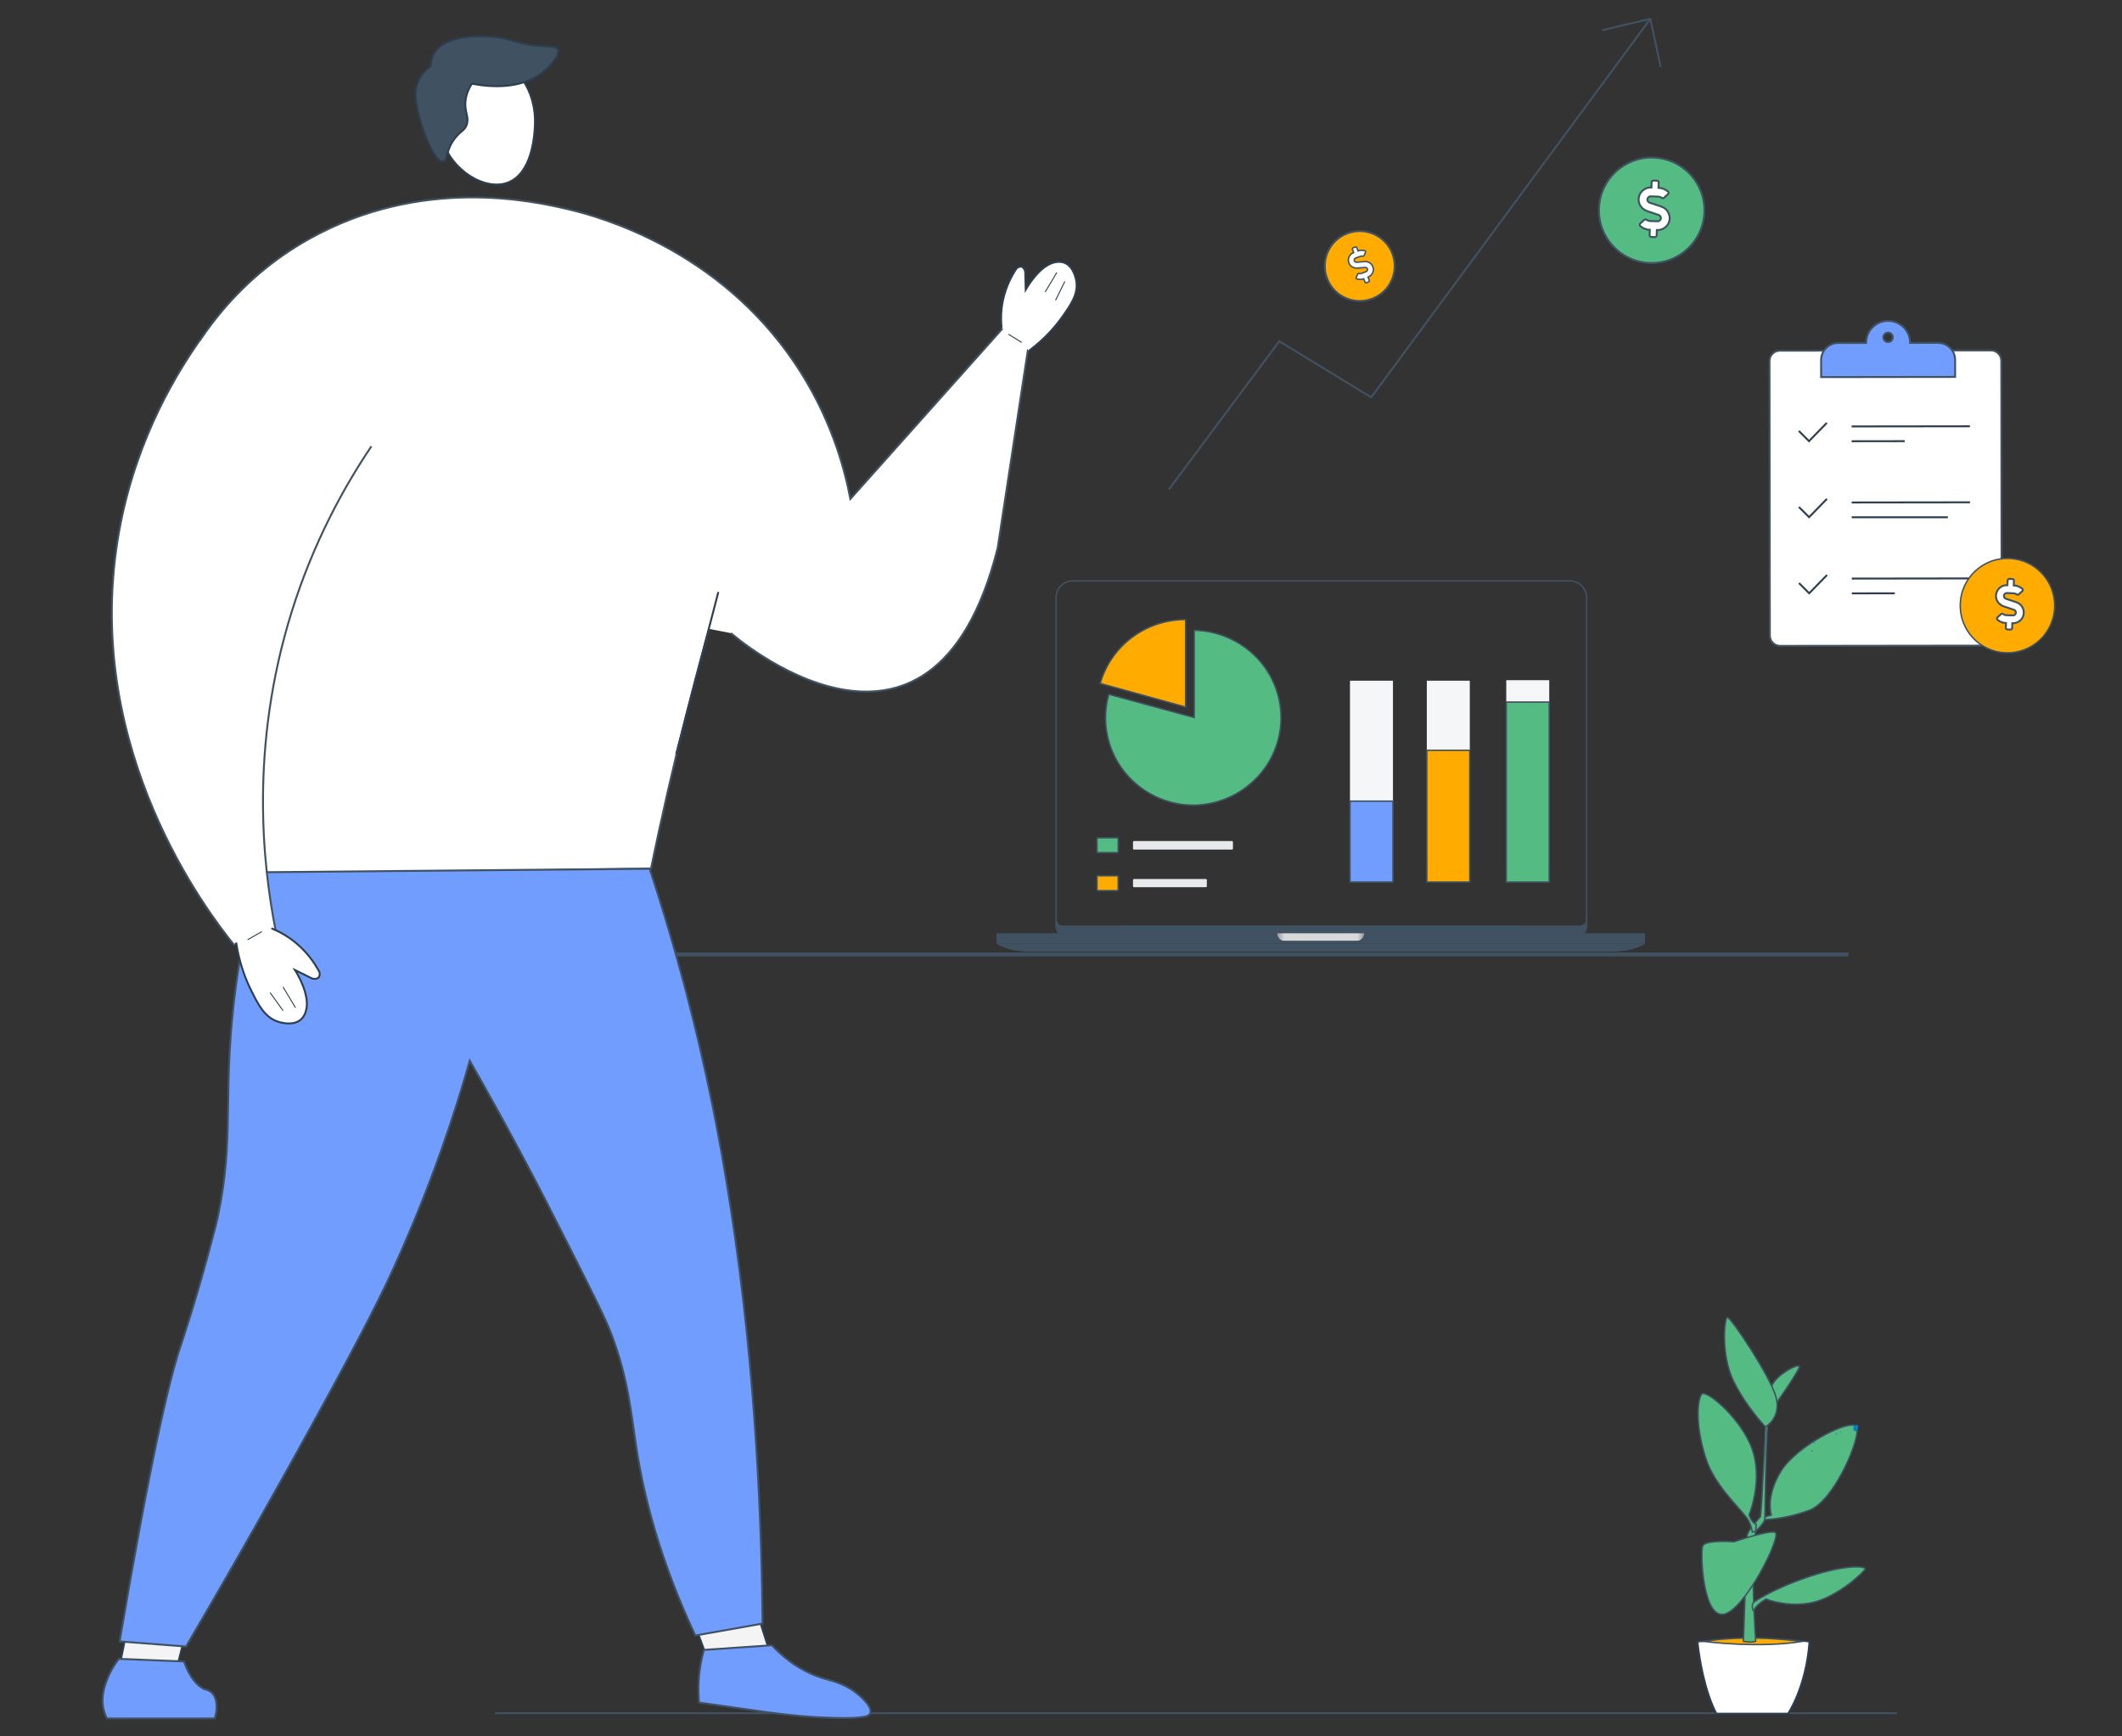 <?xml version="1.0" encoding="utf-8"?>
<!-- Generator: Adobe Illustrator 25.4.1, SVG Export Plug-In . SVG Version: 6.00 Build 0)  -->
<svg version="1.1" id="Layer_1" xmlns="http://www.w3.org/2000/svg" xmlns:xlink="http://www.w3.org/1999/xlink" x="0px" y="0px"
	 viewBox="0 0 1100 900" style="enable-background:new 0 0 1100 900;" xml:space="preserve">
<rect x="0" y="0" width="1100" height="900" fill="#333333" stroke="none"/>
<style type="text/css">
	.st0{fill:none;stroke:#405261;stroke-miterlimit:10;}
	.st1{fill:none;stroke:#405261;stroke-width:2;stroke-miterlimit:10;}
	.st2{fill:#F4F4F4;stroke:#2C3E50;stroke-miterlimit:10;}
	.st3{fill:#FFFFFF;stroke:#2C3E50;stroke-miterlimit:10;}
	.st4{fill:#405261;stroke:#2C3E50;stroke-miterlimit:10;}
	.st5{fill:#FFFFFF;stroke:#405261;stroke-miterlimit:10;}
	.st6{fill:none;stroke:#2C3E50;stroke-miterlimit:10;}
	.st7{fill:#719EFE;stroke:#405261;stroke-miterlimit:10;}
	.st8{fill:none;stroke:#2C3E50;stroke-width:0.5;stroke-miterlimit:10;}
	.st9{fill:#405261;}
	.st10{fill:url(#SVGID_1_);}
	.st11{fill:#F5F6F7;}
	.st12{fill:#719EFE;stroke:#405261;stroke-width:0.75;stroke-miterlimit:10;}
	.st13{fill:#FFAB00;stroke:#405261;stroke-width:0.75;stroke-miterlimit:10;}
	.st14{fill:#54BB83;stroke:#405261;stroke-width:0.75;stroke-miterlimit:10;}
	.st15{fill:#E8E9ED;}
	.st16{fill:#54BB83;stroke:#405261;stroke-miterlimit:10;}
	.st17{fill:#FFAB00;stroke:#405261;stroke-miterlimit:10;}
	.st18{fill:#FFFFFF;stroke:#405261;stroke-width:0.75;stroke-miterlimit:10;}
	.st19{fill:#047FC4;}
</style>
<line class="st0" x1="256.59" y1="887.99" x2="983.35" y2="887.99"/>
<line class="st1" x1="329.15" y1="494.7" x2="958.22" y2="494.7"/>
<g>
	<g>
		<path class="st2" d="M368.03,863.28c-2.73-7.33-5.47-14.65-8.2-21.98c10.25-3.82,20.51-7.65,30.76-11.47
			c2.74,8.61,5.48,17.22,8.22,25.82C388.55,858.2,378.29,860.74,368.03,863.28z"/>
		<path class="st2" d="M90.59,868.99c1.9-7.59,3.79-15.17,5.69-22.76c-9.76-2.5-19.52-4.99-29.28-7.49
			c-1.79,8.85-3.58,17.71-5.37,26.56C71.28,866.53,80.94,867.76,90.59,868.99z"/>
		<g>
			<g>
				<g>
					<path class="st3" d="M227.94,62.44c-0.74,17.93,14.97,32.54,28.6,33.19c13.63,0.65,20.02-12.91,20.76-30.83
						c0.74-17.93-9.71-32.98-23.34-33.63C240.33,30.51,228.68,44.51,227.94,62.44z"/>
					<path class="st4" d="M244.6,43.38c-2.62,4.11-3.26,7.53-3.38,9.84c-0.26,5.27,2.13,7.71,0.62,11.67
						c-1.01,2.65-2.52,2.72-5.24,5.84c-5.77,6.61-4.3,12.38-6.78,12.9c-4.34,0.91-11.46-16.28-13.86-29.18
						c-0.66-3.54-1.09-7.44,0.57-11.72c1.75-4.5,4.98-7.23,6.82-8.55c0.03-1.65,0.32-4.05,1.65-6.42
						c5.78-10.25,25.11-9.03,29.08-8.78c11.5,0.72,11.51,3.52,25.02,4.75c6.24,0.57,9.17,0.11,10.06,1.93
						c1.49,3.05-4.46,9.08-7.86,11.8C270.01,46.48,254.09,45.17,244.6,43.38z"/>
					<path class="st5" d="M392.73,243.77c-13.1,39.5-25.63,81.8-37.01,126.79c-6.9,27.29-12.95,53.86-18.25,79.63
						c-66.69,1.06-133.37,2.13-200.06,3.19c-1.92-4.33-3.84-9.45-5.43-15.3c0,0-2.5-9.18-3.41-19.31
						c-0.66-7.32,4.56-79.56,15.7-178.31"/>
					<path class="st5" d="M378.92,328.18c0,0,104.08,91.82,138.26-44.18c5.38-35.24,10.76-70.49,16.14-105.73
						c-4.2-3.05-8.41-6.1-12.61-9.15c-26.63,29.82-53.26,59.65-79.89,89.47c-3.14-16.42-10.35-42.91-28.7-70.19
						c-39.9-59.31-101.27-76.04-116.9-79.78c-18.71-4.48-76.67-17.4-134.97,15.2C81.36,167.96,71.38,258.6,70.5,267.9"/>
				</g>
				<path class="st6" d="M372.38,306.84c-7.29,28.02-14.58,56.04-21.87,84.06"/>
			</g>
			<path class="st7" d="M134.18,452.11c-4.62,16.96-9.86,40.09-13.02,67.93c-5.56,49.12,0.26,69.95-8.16,110.24
				c-0.85,4.07-2.88,11.58-4.9,19.09c-7.14,26.57-13.57,45.53-14.75,49.11c-5.66,17.11-15.02,56.4-31.34,152.3
				c11.48,0.88,22.95,1.77,34.43,2.65c27.91-47.53,50.22-87.42,66.22-116.54c27.93-50.85,36.18-68.19,41.71-80.35
				c19.78-43.56,31.88-81.08,39.15-106.74c8.49,14.86,16.98,30.17,25.42,45.92c10.31,19.24,17.51,33.46,25.16,48.58
				c13.2,26.11,19.87,39.33,22.84,47.25c8.99,23.95,10,40.04,13.05,59.5c3.66,23.38,11.56,56.46,30.44,96.66
				c11.62-2.06,23.25-4.12,34.87-6.18c-0.41-47.14-3.01-129.01-16.53-215.42c-2.97-19.01-8.6-54.36-20.12-100.33
				c-7.57-30.19-15.38-55.76-21.9-75.5C269.22,450.88,201.7,451.49,134.18,452.11z"/>
			<path class="st5" d="M103.29,176.76C88.36,198.13,68.48,233.22,60.96,280c-17.6,109.62,47.18,193.4,60.31,209.71
				c7.18-2.63,14.36-5.25,21.53-7.88c-6.49-33.16-13.57-94.5,8.45-164.86c11.35-36.26,27.28-64.89,41.27-85.64"/>
		</g>
		<g>
			<path class="st7" d="M112.19,886.58c-0.21,2.37-0.95,4.12-0.95,4.12H55.41c-0.36-0.68-0.66-1.36-0.92-2.04
				c-0.18-0.48-0.42-1.2-0.65-2.08c-1.82-7.04,0.46-13.01,1.93-16.7c1.02-2.56,2.77-6.14,5.83-10.06
				c11.26,0.45,22.51,0.89,33.77,1.34c3.23,9.13,7.26,12.74,10.46,14.31C106.63,875.87,113.11,876.07,112.19,886.58z"/>
		</g>
		<path class="st7" d="M362.18,870.87c-0.27,4.28-0.14,8.18,0.19,11.61c7.1,1.01,14.24,2.02,20.52,2.91
			c14.35,2.03,13.8,1.97,15.34,2.18c12.07,1.59,22.67,2.56,33.75,2.86c16.47,0.44,18.44-1.03,19.05-2.23
			c1.85-3.67-6.35-10.11-7.24-10.8c-6.4-5.02-12.76-6.19-17.72-7.73c-6.79-2.11-16.14-6.53-25.95-16.91
			c-11.74,0.8-23.48,1.6-35.23,2.41C363.65,859.51,362.56,864.81,362.18,870.87z"/>
	</g>
	<g>
		<path class="st3" d="M140.69,481.16c2.86,1.16,6.16,2.8,9.55,5.17c8.29,5.79,12.95,12.97,15.36,17.52c0,0,1.16,4.31-3.69,3.38
			l-9-4.46c1.14,1.81,8.61,13.97,5.36,22.19c-0.31,0.78-0.94,2.32-2.45,3.58c-4.21,3.51-10.93,1.28-11.82,0.98
			c-6.81-2.26-10.13-8.74-13.89-16.34c-2.6-5.26-6-13.55-7.69-24.64"/>
		<line class="st8" x1="140.01" y1="514.49" x2="146.74" y2="523.85"/>
		<line class="st8" x1="146.72" y1="511.56" x2="153.15" y2="522.27"/>
		<line class="st8" x1="135.75" y1="482.83" x2="128.35" y2="487.1"/>
	</g>
	<g>
		<path class="st3" d="M519.2,169.88c-0.31-2.89-0.41-6.36,0.05-10.24c1.13-9.47,5.02-16.52,7.73-20.55c0,0,3.07-2.88,4.45,1.56
			l0.29,9.46c1-1.75,7.78-13.37,16.06-14.32c0.78-0.09,2.35-0.25,4.07,0.44c4.79,1.93,5.92,8.52,6.07,9.39
			c1.15,6.66-2.76,12.3-7.4,18.81c-3.21,4.5-8.6,11.01-17.06,17.34"/>
		<line class="st8" x1="547.19" y1="155.63" x2="551.98" y2="145.87"/>
		<line class="st8" x1="541.78" y1="151.36" x2="547.82" y2="141.25"/>
		<line class="st8" x1="522.78" y1="173.25" x2="529.62" y2="177.49"/>
	</g>
</g>
<g>
	<g>
		<path class="st9" d="M813.8,300.7H556.12c-4.99,0-9.04,4.06-9.04,9.04v170.12c0,3.53,2.87,6.41,6.41,6.41h262.95
			c3.53,0,6.41-2.87,6.41-6.41V309.74C822.84,304.75,818.78,300.7,813.8,300.7z M822.09,479.86c0,3.11-2.54,5.65-5.65,5.65H553.48
			c-3.11,0-5.65-2.54-5.65-5.65V309.74c0-4.56,3.73-8.29,8.29-8.29H813.8c4.56,0,8.29,3.73,8.29,8.29V479.86z"/>
		<path class="st9" d="M819.05,479.72H550.87c-1.67,0-3.04-1.37-3.04-3.04v3.18c0,3.11,2.54,5.65,5.65,5.65h262.95
			c3.11,0,5.65-2.54,5.65-5.65v-3.18C822.09,478.35,820.72,479.72,819.05,479.72z"/>
		<rect x="581.23" y="479.8" class="st9" width="207.46" height="3.93"/>
		<rect x="516.6" y="483.73" class="st9" width="336.11" height="5.38"/>
		<linearGradient id="SVGID_1_" gradientUnits="userSpaceOnUse" x1="662.109" y1="485.652" x2="707.207" y2="485.652">
			<stop  offset="0" style="stop-color:#95969B"/>
			<stop  offset="0.079" style="stop-color:#D8D9DB"/>
			<stop  offset="0.545" style="stop-color:#D7D8DB"/>
			<stop  offset="0.921" style="stop-color:#D8D9DB"/>
			<stop  offset="1" style="stop-color:#95969B"/>
		</linearGradient>
		<path class="st10" d="M704.13,487.57h-19.47h-19.68c0,0-1.26-0.2-2.14-1.5c-0.85-1.25-0.73-2.34-0.73-2.34h22.55h22.55
			c0,0-0.17,1.59-1.04,2.57C705.22,487.38,704.13,487.57,704.13,487.57z"/>
		<path class="st9" d="M516.6,489.1c0,0,1.86,1.53,7.11,3.04c4.37,1.26,11.87,1.15,11.87,1.15h298.14c0,0,7.5,0.11,11.87-1.15
			c5.25-1.51,7.11-3.04,7.11-3.04H516.6z"/>
	</g>
</g>
<g>
	<g>
		<rect x="699.8" y="352.82" class="st11" width="22.28" height="104.37"/>
		<rect x="739.63" y="352.82" class="st11" width="22.28" height="104.37"/>
		<rect x="780.81" y="352.55" class="st11" width="22.28" height="104.64"/>
	</g>
	<g>
		<rect x="699.8" y="415.25" class="st12" width="22.28" height="41.94"/>
		<rect x="739.63" y="388.9" class="st13" width="22.28" height="68.28"/>
		<rect x="780.81" y="363.89" class="st14" width="22.28" height="93.3"/>
	</g>
</g>
<g>
	<g>
		<g>
			<path class="st14" d="M619.07,326.68v45.23l-44.31-12.05c-1.09,3.87-1.68,7.94-1.68,12.15c0,25.04,20.5,45.34,45.8,45.34
				c0.06,0,0.12,0,0.19,0v0c24.93-0.53,44.98-20.62,44.98-45.34C664.05,347.3,644,327.22,619.07,326.68z"/>
		</g>
		<g>
			<path class="st13" d="M570.31,354.26l44.29,12.23v-45.36l0,0C593.5,321.12,575.73,335.15,570.31,354.26z"/>
		</g>
	</g>
	<path class="st14" d="M579.16,441.93h-10.01c-0.28,0-0.5-0.22-0.5-0.5v-6.67c0-0.28,0.22-0.5,0.5-0.5h10.01
		c0.28,0,0.5,0.22,0.5,0.5v6.67C579.66,441.71,579.44,441.93,579.16,441.93z"/>
	<path class="st15" d="M638.64,440.35h-50.81c-0.28,0-0.5-0.22-0.5-0.5v-3.42c0-0.28,0.22-0.5,0.5-0.5h50.81
		c0.28,0,0.5,0.22,0.5,0.5v3.42C639.14,440.13,638.92,440.35,638.64,440.35z"/>
	<path class="st13" d="M579.16,461.61h-10.01c-0.28,0-0.5-0.22-0.5-0.5v-6.67c0-0.28,0.22-0.5,0.5-0.5h10.01
		c0.28,0,0.5,0.22,0.5,0.5v6.67C579.66,461.39,579.44,461.61,579.16,461.61z"/>
	<path class="st15" d="M625.1,459.86h-37.27c-0.28,0-0.5-0.22-0.5-0.5v-3.25c0-0.28,0.22-0.5,0.5-0.5h37.27c0.28,0,0.5,0.22,0.5,0.5
		v3.25C625.6,459.64,625.38,459.86,625.1,459.86z"/>
</g>
<g>
	<path class="st0" d="M605.92,253.68c19.08-25.61,38.16-51.21,57.24-76.82c15.88,9.7,31.77,19.39,47.65,29.09
		c48.02-65.1,96.04-130.2,144.06-195.31"/>
</g>
<g>
	<g>
		
			<ellipse transform="matrix(0.038 -0.999 0.999 0.038 714.967 960.403)" class="st16" cx="856.4" cy="108.79" rx="27.35" ry="27.35"/>
	</g>
	<path class="st5" d="M861.24,107.09l-6.1-2.04c-0.71-0.23-1.18-0.92-1.15-1.66c0.04-0.93,0.82-1.66,1.75-1.62l3.79,0.14
		c0.7,0.03,1.37,0.26,1.93,0.67c0.34,0.25,0.81,0.21,1.12-0.07l2.06-1.87c0.42-0.38,0.39-1.04-0.05-1.4
		c-1.36-1.15-3.08-1.83-4.87-1.9l0.1-2.74c0.02-0.5-0.38-0.93-0.88-0.95l-1.83-0.07c-0.5-0.02-0.93,0.38-0.95,0.88l-0.1,2.74
		l-0.14-0.01c-3.64-0.14-6.68,2.87-6.49,6.59c0.14,2.64,2.07,4.86,4.58,5.7l5.79,1.94c0.71,0.24,1.18,0.92,1.15,1.66
		c-0.04,0.93-0.82,1.66-1.75,1.62l-3.79-0.14c-0.7-0.03-1.37-0.26-1.93-0.67c-0.34-0.25-0.81-0.21-1.12,0.07l-2.06,1.87
		c-0.42,0.38-0.39,1.04,0.05,1.4c1.36,1.15,3.08,1.83,4.87,1.9l-0.1,2.74c-0.02,0.5,0.38,0.93,0.88,0.95l1.83,0.07
		c0.5,0.02,0.93-0.38,0.95-0.88l0.11-2.75c2.66,0.05,5.22-1.44,6.2-3.92C866.44,111.87,864.51,108.18,861.24,107.09L861.24,107.09z"
		/>
</g>
<g>
	<g>
		
			<ellipse transform="matrix(0.934 -0.357 0.357 0.934 -2.77 260.771)" class="st17" cx="704.93" cy="137.89" rx="18.13" ry="18.13"/>
	</g>
	<path class="st18" d="M707.45,135.59l-4.25,0.34c-0.49,0.04-0.96-0.25-1.13-0.71c-0.22-0.58,0.07-1.22,0.65-1.44l2.35-0.9
		c0.43-0.17,0.91-0.2,1.35-0.09c0.27,0.06,0.55-0.08,0.66-0.33l0.77-1.67c0.16-0.34-0.03-0.73-0.4-0.84
		c-1.13-0.35-2.35-0.31-3.47,0.11l-0.65-1.7c-0.12-0.31-0.47-0.47-0.78-0.35l-1.13,0.43c-0.31,0.12-0.47,0.47-0.35,0.78l0.65,1.7
		l-0.09,0.03c-2.25,0.86-3.33,3.49-2.24,5.71c0.77,1.57,2.53,2.43,4.27,2.29l4.03-0.32c0.49-0.04,0.96,0.25,1.13,0.71
		c0.22,0.58-0.07,1.22-0.65,1.44l-2.35,0.9c-0.43,0.17-0.91,0.2-1.35,0.09c-0.27-0.06-0.55,0.08-0.66,0.33l-0.77,1.67
		c-0.16,0.34,0.03,0.73,0.4,0.84c1.13,0.35,2.35,0.31,3.47-0.11l0.65,1.7c0.12,0.31,0.47,0.47,0.78,0.35l1.13-0.43
		c0.31-0.12,0.47-0.47,0.35-0.78l-0.65-1.71c1.64-0.66,2.81-2.23,2.76-4C711.86,137.16,709.73,135.41,707.45,135.59L707.45,135.59z"
		/>
</g>
<g>
	<g>
		<g>
			<path class="st5" d="M1032.27,334.64l-109.46,0.14c-2.96,0-5.36-2.39-5.36-5.35l-0.18-142.31c0-2.96,2.39-5.36,5.35-5.36
				l109.46-0.14c2.96,0,5.36,2.39,5.36,5.35l0.18,142.31C1037.63,332.24,1035.23,334.64,1032.27,334.64z"/>
			<g>
				<g>
					<path class="st7" d="M1004.64,177.7l-14.47,0.02c-0.01-6.31-5.13-11.42-11.44-11.41c-6.31,0.01-11.42,5.13-11.41,11.44
						l-14.47,0.02c-4.86,0.01-8.83,3.99-8.82,8.85l0.01,8.84l69.46-0.09l-0.01-8.84C1013.48,181.66,1009.5,177.69,1004.64,177.7z
						 M978.74,177.27c-1.35,0-2.44-1.09-2.44-2.43c0-1.35,1.09-2.44,2.43-2.44c1.35,0,2.44,1.09,2.44,2.43
						C981.18,176.18,980.09,177.27,978.74,177.27z"/>
				</g>
			</g>
		</g>
		<g>
			<path class="st6" d="M932.46,223.37l5.29,5.27c3.08-3.15,6.15-6.31,9.23-9.46"/>
			<line class="st6" x1="959.83" y1="221.03" x2="1021.15" y2="220.95"/>
			<line class="st6" x1="959.84" y1="228.7" x2="987.4" y2="228.66"/>
		</g>
		<g>
			<path class="st6" d="M932.51,262.78l5.29,5.27c3.08-3.15,6.15-6.31,9.23-9.46"/>
			<line class="st6" x1="959.88" y1="260.44" x2="1021.2" y2="260.36"/>
			<path class="st6" d="M959.89,268.11c16.61,0,33.21,0.01,49.82,0.01"/>
		</g>
		<g>
			<path class="st6" d="M932.56,302.23l5.29,5.27c3.08-3.15,6.15-6.31,9.23-9.46"/>
			<line class="st6" x1="959.93" y1="299.89" x2="1021.25" y2="299.81"/>
			<path class="st6" d="M959.94,307.56c7.43-0.01,14.86-0.03,22.29-0.04"/>
		</g>
	</g>
	<g>
		<g>
			
				<ellipse transform="matrix(0.038 -0.999 0.999 0.038 687.703 1341.859)" class="st13" cx="1040.92" cy="313.68" rx="24.49" ry="24.49"/>
		</g>
		<path class="st5" d="M1045.26,312.16l-5.46-1.83c-0.63-0.21-1.05-0.82-1.03-1.49c0.03-0.83,0.73-1.48,1.57-1.45l3.39,0.13
			c0.62,0.02,1.23,0.24,1.73,0.6c0.3,0.22,0.73,0.19,1-0.06l1.85-1.67c0.38-0.34,0.35-0.93-0.04-1.26c-1.22-1.03-2.76-1.64-4.37-1.7
			l0.09-2.46c0.02-0.45-0.34-0.83-0.79-0.85l-1.64-0.06c-0.45-0.02-0.83,0.34-0.85,0.79l-0.09,2.46l-0.13,0
			c-3.26-0.12-5.98,2.57-5.81,5.9c0.12,2.37,1.85,4.35,4.1,5.11l5.18,1.73c0.63,0.21,1.05,0.82,1.03,1.49
			c-0.03,0.83-0.73,1.48-1.57,1.45l-3.39-0.13c-0.62-0.02-1.23-0.24-1.73-0.6c-0.3-0.22-0.73-0.19-1,0.06l-1.85,1.67
			c-0.38,0.34-0.35,0.93,0.04,1.26c1.22,1.03,2.76,1.64,4.37,1.7l-0.09,2.46c-0.02,0.45,0.34,0.83,0.79,0.85l1.64,0.06
			c0.45,0.02,0.83-0.34,0.85-0.79l0.09-2.47c2.39,0.05,4.67-1.29,5.55-3.51C1049.92,316.44,1048.19,313.14,1045.26,312.16
			L1045.26,312.16z"/>
	</g>
</g>
<polyline class="st0" points="830.52,15.66 855.51,9.75 860.84,34.62 "/>
<g>
	<g>
		<path class="st3" d="M938.03,850.81c-1.75,23.84-11.13,37.43-11.13,37.43h-37.21c-6.41-12.53-8.83-29.31-9.53-35.24l-0.08-0.69
			c-0.04-0.29-0.06-0.53-0.08-0.75l-0.06-0.67c-0.01-0.05-0.01-0.08-0.01-0.08C914.69,847.69,938.03,850.81,938.03,850.81z"/>
		<path class="st13" d="M883.42,850.81c0,0,28.09,3.62,50.72,0C934.14,850.81,906.91,846.8,883.42,850.81z"/>
		<path class="st14" d="M903.75,850.73c0,0,4,0.8,6.35,0c0,0-3.03-44.17,0-57.06c0,0,4-3.71,4.79-6.06c0,0,0.39-45.83,2.15-57.1
			l-1.37-1.42c0,0-2.34,53.78-3.13,57.12c0,0-5.66,6.08-6.84,9.2L903.75,850.73z"/>
		<path class="st14" d="M908.97,834.88c0,0-1.42-2.26,0-4.35c0,0,9.62-6.98,29.05-13.42c19.43-6.45,29.01-5.27,28.81-3.91
			c-0.2,1.37-14.06,14.34-26.95,17.33c-12.89,2.98-24.42-1.7-24.42-1.7S910.68,831.37,908.97,834.88z"/>
		<path class="st14" d="M920.16,794.26c3.84,1.21-15.24,39.85-26.37,42.38c-11.13,2.54-12.5-32.04-11.13-35.35
			c1.37-3.32,16.21-2.15,16.21-2.15S916.45,793.08,920.16,794.26z"/>
		<path class="st14" d="M914.88,787.61c0,0,10.16,0,23.15-4.88c12.99-4.88,27.05-38.45,24.32-43.15s-30.83,9.57-39.06,22.84
			c-8.24,13.27-5.08,22.86-5.08,22.86l-3.31,0.95L914.88,787.61z"/>
		<path class="st14" d="M908.35,794.11c0,0-0.5-4.51-3.23-7.88c-5.63-6.95-16.3-17.11-20.51-29.4c-6.25-18.24-4.58-32.22-2.39-34.31
			c2.19-2.09,17.87,10.39,24.85,25.55c6.98,15.15,1.45,32.46-0.39,37.22c0,0,1.35,4.02,3.71,4.81l-0.29,3.58L908.35,794.11z"/>
		<path class="st14" d="M916.71,733.1c0,0-1.04-9.52,1.89-15.2c2.93-5.68,12.89-10.95,14.06-9.78
			C933.83,709.29,916.71,733.1,916.71,733.1z"/>
		<path class="st14" d="M915.19,739.58c0,0-9.88-10.17-16.52-23.65c-6.64-13.48-4.84-32.42-3.3-33.11
			c1.54-0.68,22.47,30.72,25.29,41.38C923.48,734.88,915.19,739.58,915.19,739.58z"/>
	</g>
	<g>
		<path class="st19" d="M939.35,752.38c-0.05,0.08-0.17,0.08-0.24,0.02c-0.07-0.06-0.1-0.15-0.12-0.24c-0.01-0.07-0.02-0.15,0-0.22
			c0.04-0.14,0.2-0.23,0.34-0.22c0.15,0.02,0.27,0.13,0.33,0.26c0.03,0.07,0.04,0.14,0.01,0.21c-0.03,0.06-0.11,0.11-0.18,0.08
			L939.35,752.38z"/>
		<path class="st19" d="M962.26,741.78c0.5-0.65,0.85-1.41,1.02-2.22c0.03-0.13,0.05-0.26,0.02-0.39c-0.06-0.25-0.29-0.42-0.53-0.51
			c-0.59-0.2-1.29,0.04-1.68,0.53c-0.39,0.49-0.48,1.18-0.29,1.78c0.1,0.33,0.3,0.64,0.61,0.8c0.31,0.16,0.73,0.1,0.93-0.18
			c-0.03-0.11-0.19-0.14-0.26-0.06L962.26,741.78z"/>
		<path class="st19" d="M951.67,743.39c-0.08-0.08-0.07-0.23,0.02-0.31c0.08-0.08,0.21-0.1,0.32-0.09c0.07,0,0.14,0.02,0.19,0.06
			c0.13,0.09,0.15,0.29,0.05,0.41c-0.1,0.12-0.3,0.13-0.42,0.03c-0.12-0.1-0.14-0.3-0.06-0.43L951.67,743.39z"/>
		<path class="st19" d="M954.23,742.42c0.06-0.06,0.12-0.11,0.18-0.17c-0.04-0.13-0.17-0.23-0.31-0.21
			c-0.13,0.02-0.24,0.16-0.21,0.29c0.03,0.13,0.22,0.2,0.32,0.11L954.23,742.42z"/>
		<path class="st19" d="M940.39,748.13c-0.11-0.01-0.19-0.14-0.17-0.26c0.02-0.11,0.1-0.21,0.2-0.27c0.06-0.04,0.12-0.07,0.19-0.07
			c0.16-0.01,0.3,0.14,0.29,0.3c-0.01,0.16-0.16,0.29-0.32,0.28c-0.16-0.01-0.29-0.15-0.3-0.31L940.39,748.13z"/>
	</g>
</g>
<g>
</g>
<g>
</g>
<g>
</g>
<g>
</g>
<g>
</g>
<g>
</g>
<g>
</g>
<g>
</g>
<g>
</g>
<g>
</g>
<g>
</g>
<g>
</g>
<g>
</g>
<g>
</g>
<g>
</g>
</svg>
